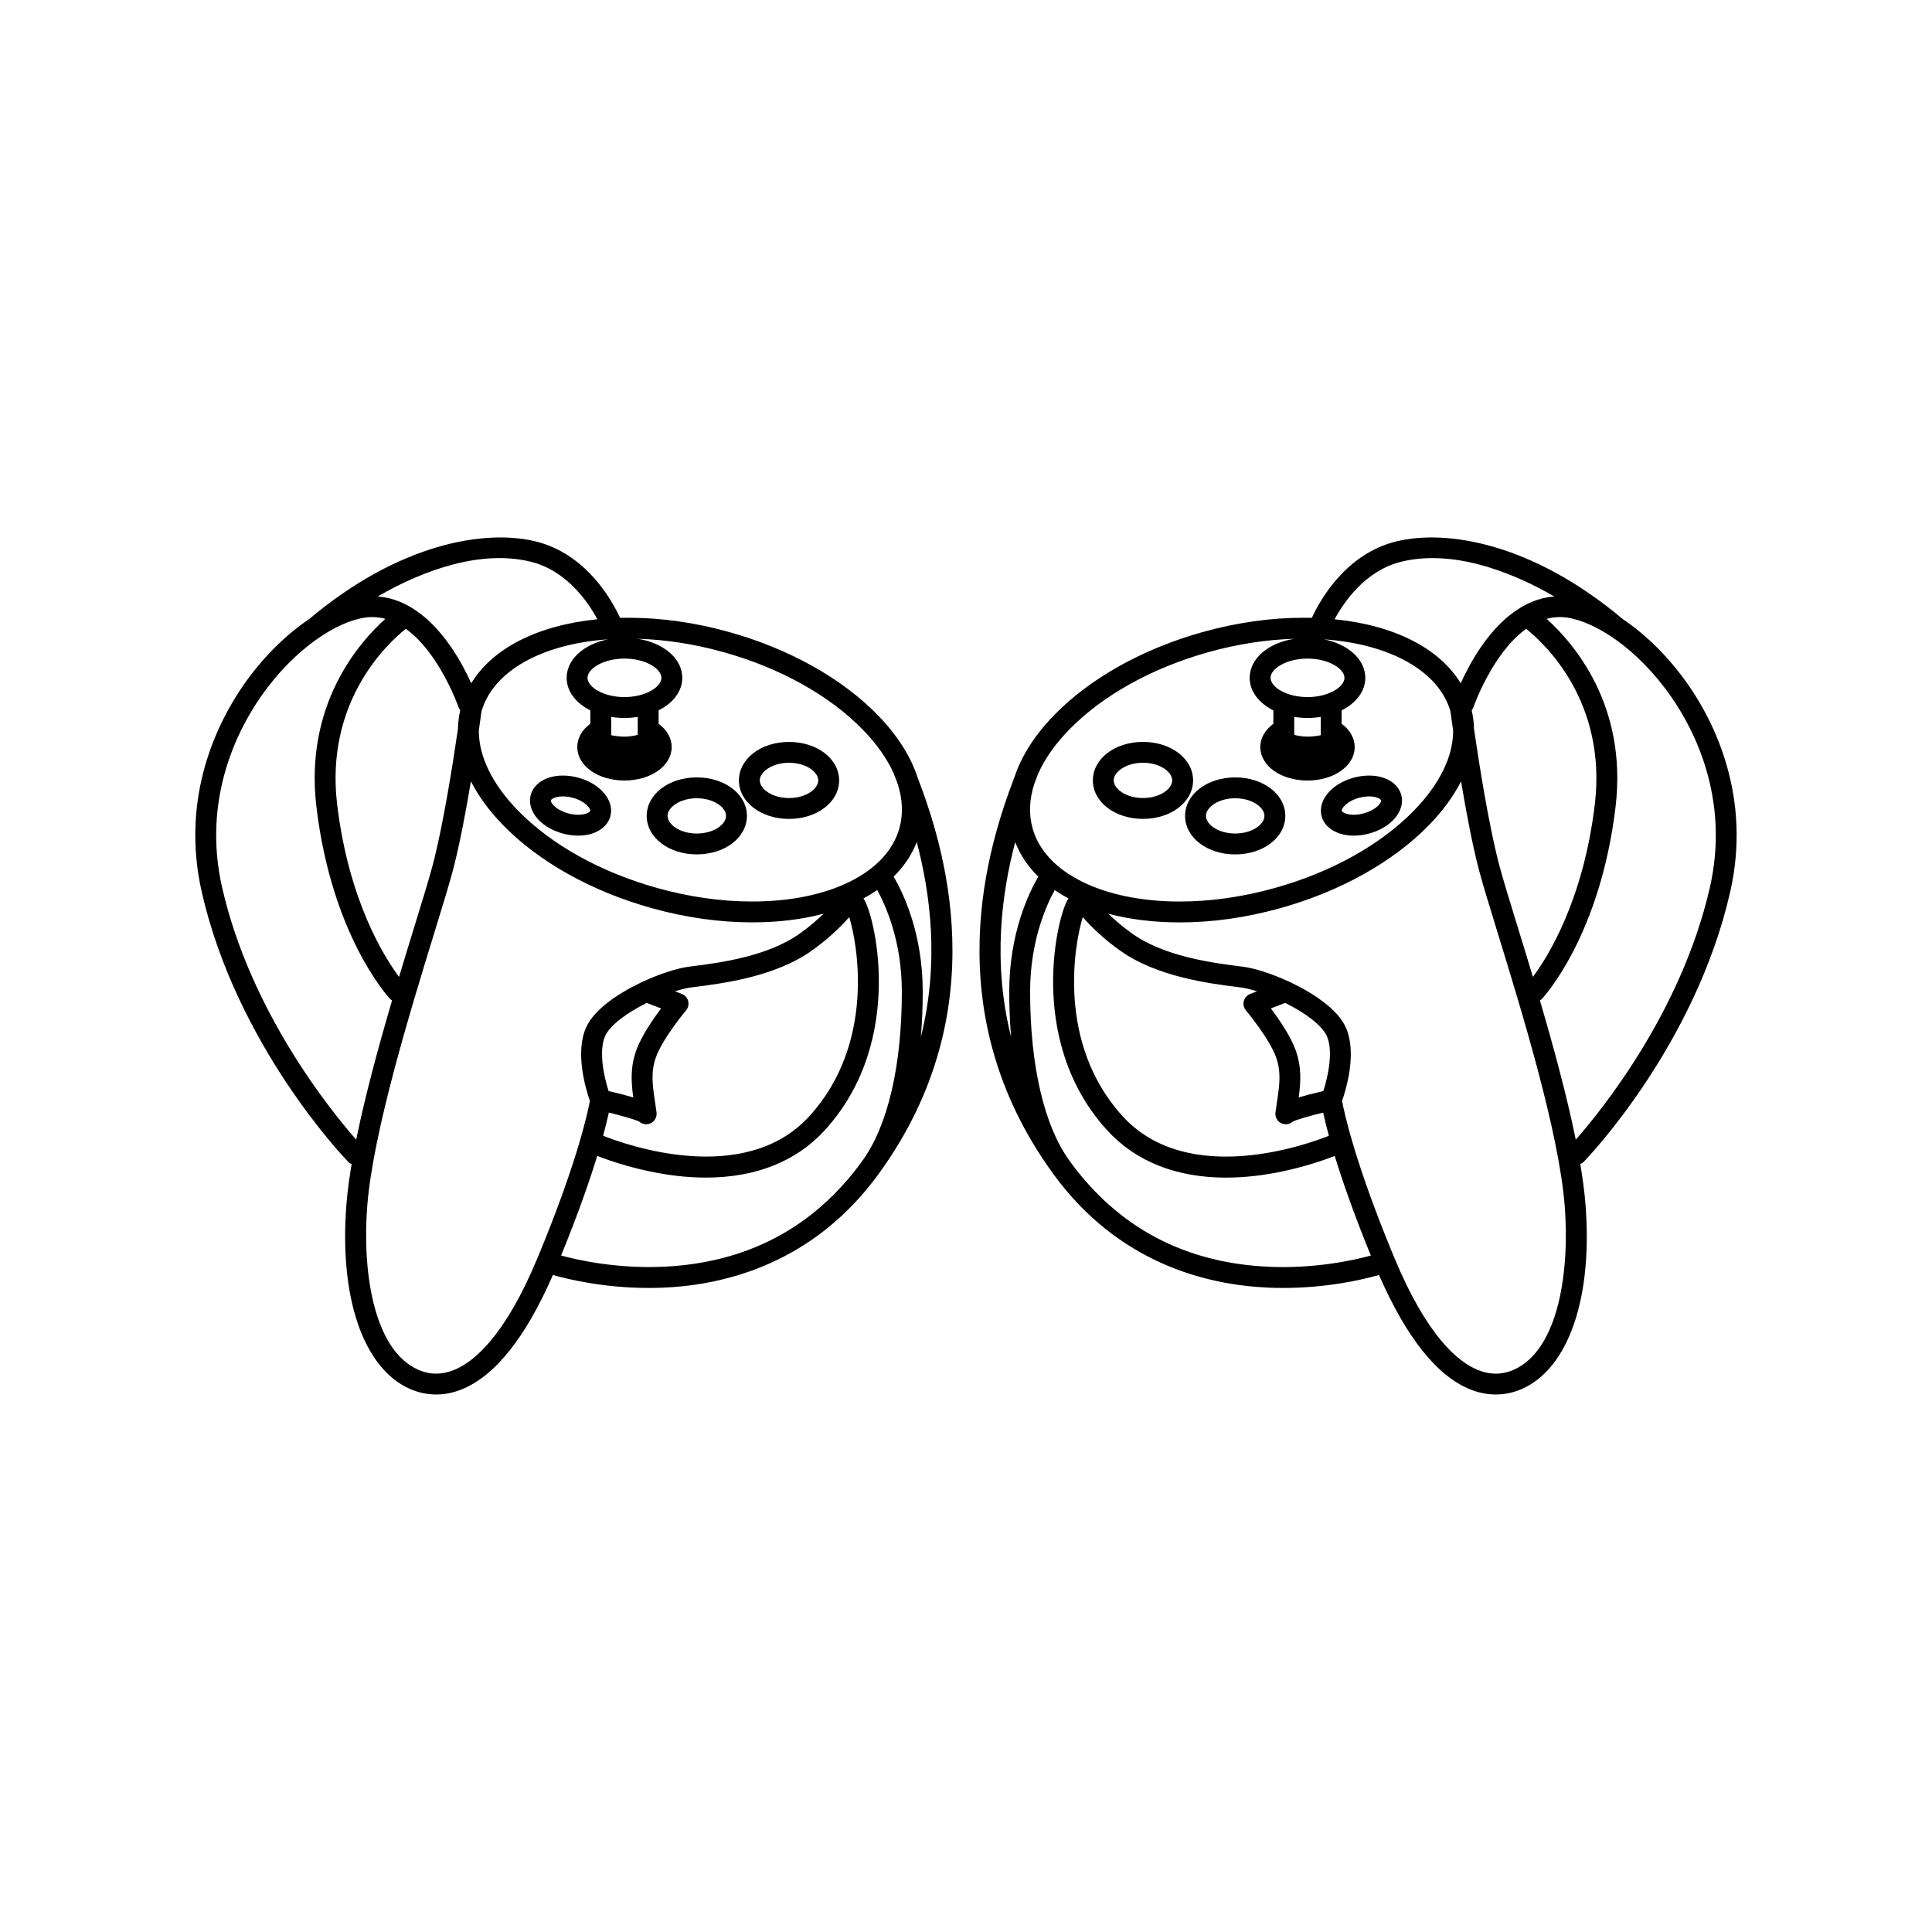 <?xml version="1.0" encoding="UTF-8"?>
<!-- Uploaded to: SVG Repo, www.svgrepo.com, Generator: SVG Repo Mixer Tools -->
<svg fill="#000000" width="800px" height="800px" version="1.1" viewBox="144 144 512 512" xmlns="http://www.w3.org/2000/svg">
 <g>
  <path d="m315.38 360.22c0 5.723 5.836 10.203 13.281 10.203 7.449 0 13.281-4.481 13.281-10.203 0-5.719-5.836-10.203-13.281-10.203-7.449 0.004-13.281 4.484-13.281 10.203zm13.281-4.672c4.566 0 7.75 2.461 7.75 4.672 0 2.211-3.184 4.672-7.75 4.672-4.57 0-7.75-2.461-7.75-4.672-0.004-2.207 3.18-4.672 7.75-4.672z"/>
  <path d="m297.18 350.07c-1.34-0.355-2.684-0.539-4-0.539-4.352 0-7.699 2.023-8.531 5.152-0.586 2.211 0.176 4.617 2.098 6.606 1.594 1.648 3.894 2.938 6.481 3.625 1.34 0.355 2.684 0.535 4 0.535 4.352 0 7.699-2.023 8.531-5.152 1.109-4.156-2.66-8.652-8.578-10.227zm0.047 9.852c-0.836 0-1.703-0.117-2.578-0.352-1.602-0.426-3.035-1.199-3.926-2.125-0.625-0.648-0.781-1.156-0.73-1.344 0.094-0.352 1.156-1.043 3.188-1.043 0.836 0 1.703 0.117 2.578 0.352 3.418 0.91 4.801 2.934 4.656 3.469-0.094 0.352-1.156 1.043-3.188 1.043z"/>
  <path d="m353.1 361.02c7.449 0 13.281-4.481 13.281-10.203 0-5.719-5.836-10.199-13.281-10.199-7.449 0-13.281 4.481-13.281 10.199s5.836 10.203 13.281 10.203zm0-14.875c4.566 0 7.75 2.461 7.75 4.672s-3.184 4.672-7.75 4.672c-4.566 0-7.75-2.461-7.75-4.672s3.184-4.672 7.75-4.672z"/>
  <path d="m387.08 349.79c-1.824-5.473-5.316-10.973-10.41-16.219-9.52-9.809-23.559-17.656-39.531-22.102-8.961-2.492-17.902-3.758-26.574-3.758-0.754 0-1.496 0.012-2.238 0.027-2.141-4.652-8.957-16.973-22.379-20.258-13.352-3.269-36.113 0.449-60.055 20.617-6.254 4.188-12.402 10.293-17.438 17.566-6.602 9.535-16.801 29.34-10.965 54.836 9.281 40.535 37.547 70.113 38.742 71.355 0.281 0.289 0.605 0.5 0.957 0.641-0.629 3.711-1.098 7.219-1.359 10.422-2.019 24.848 4.41 43.676 16.789 49.148 2.25 0.992 4.594 1.488 6.961 1.488 2.242 0 4.504-0.445 6.731-1.332 8.836-3.531 16.977-13.742 24.219-30.34 4.277 1.215 13.688 3.438 25.398 3.438 1.312 0 2.66-0.027 4.023-0.09 16.508-0.73 39.785-6.562 56.945-30.188v-0.004c0-0.004 0.004-0.004 0.004-0.008 31.59-43.488 16.922-87.645 10.18-105.24zm-14.375-12.367c3.695 3.805 6.426 7.711 8.148 11.578 0.012 0.027 0.012 0.055 0.023 0.082 0.285 0.73 0.602 1.539 0.938 2.418 1.383 4.137 1.594 8.191 0.539 11.988-3.281 11.801-18.594 19.422-39.008 19.422-8.168 0-16.609-1.195-25.09-3.555-15.043-4.184-28.203-11.512-37.051-20.625-6.789-6.992-10.328-14.324-10.312-21.121 0.379-2.613 0.625-4.445 0.711-5.094 3.062-10.645 15.949-17.855 33.527-19.086-6.402 1.273-10.961 5.301-10.961 10.203 0 3.594 2.457 6.707 6.277 8.621v3.539c-2.231 1.637-3.465 3.82-3.465 6.184 0 4.973 5.496 8.867 12.508 8.867 7.012 0 12.508-3.894 12.508-8.867 0-2.371-1.254-4.551-3.465-6.176v-3.547c3.824-1.914 6.277-5.031 6.277-8.621 0-5.113-4.957-9.266-11.785-10.348 7.398 0.215 14.996 1.387 22.629 3.512 15.047 4.188 28.203 11.512 37.051 20.625zm-14.188 102.35c-17.32 19.016-49.168 7.418-54.688 5.207 0.715-2.617 1.203-4.66 1.523-6.141 3.59 0.883 7.117 1.895 8.055 2.402 0.512 0.453 1.168 0.695 1.836 0.695 0.383 0 0.773-0.078 1.141-0.246 1.109-0.504 1.762-1.672 1.602-2.879-0.125-0.957-0.266-1.883-0.398-2.789-0.66-4.418-1.18-7.906 0.258-11.891 1.805-4.996 7.906-12.301 7.969-12.375 0.574-0.688 0.781-1.605 0.559-2.473-0.227-0.867-0.855-1.57-1.691-1.887l-1.816-0.691c1.641-0.52 3.164-0.883 4.441-1.047l0.848-0.105c7.414-0.941 21.211-2.695 30.941-9.598 4.394-3.117 7.66-6.301 9.957-8.906 2.231 7.106 6.973 33.504-10.535 52.723zm-43.129-29.992 3.812 1.453c-2.164 2.887-5.215 7.32-6.555 11.027-1.645 4.547-1.379 8.516-0.82 12.574-1.621-0.488-3.75-1.051-6.539-1.699-1.168-3.609-2.746-10.551-0.891-14.625 1.336-2.945 5.957-6.211 10.992-8.73zm-65.633-6.898c-3.82-5.106-13.348-20.074-16.41-45.723-3.234-27.086 13.113-42.449 18.191-46.52 8.938 6.414 13.895 20.535 13.961 20.727 0.109 0.32 0.281 0.602 0.48 0.848-0.379 1.637-0.594 3.301-0.625 4.981-1.266 8.715-3.894 25.555-6.703 36.137-0.969 3.648-2.742 9.426-4.801 16.113-1.266 4.125-2.66 8.66-4.094 13.438zm63.25-64.145c-0.891 0.242-2.109 0.477-3.516 0.477-1.395 0-2.609-0.184-3.516-0.383v-4.844c1.125 0.176 2.301 0.281 3.516 0.281 1.215 0 2.387-0.102 3.516-0.281zm-3.516-10.004c-5.606 0-9.793-2.691-9.793-5.102 0-2.406 4.188-5.102 9.793-5.102 5.606 0 9.793 2.691 9.793 5.102 0 2.41-4.188 5.102-9.793 5.102zm-24.859-35.879c9.473 2.32 15.148 10.566 17.684 15.258-15.781 1.562-27.773 7.664-33.422 16.949-1.234-2.715-3.082-6.316-5.547-9.867-3.164-4.551-6.625-7.941-10.285-10.152-0.121-0.086-0.246-0.164-0.379-0.23-2.762-1.602-5.637-2.519-8.586-2.742 12.684-7.352 27.703-12.359 40.535-9.215zm-81.75 86.41c-5.363-23.426 4.039-41.664 10.121-50.453 9.172-13.254 20.574-20.176 27.805-21.156 1.871-0.254 3.641-0.102 5.316 0.344-7.117 6.394-21.48 22.887-18.266 49.816 4.055 33.961 18.836 50.164 19.465 50.84 0.176 0.188 0.375 0.332 0.582 0.461-3.547 12.082-7.125 25.188-9.5 36.902-6.379-7.234-27.914-33.527-35.523-66.754zm61.383 127.82c-3.219 1.285-6.383 1.258-9.406-0.078-12.156-5.371-14.875-26.867-13.512-43.641 1.598-19.625 11.344-51.32 17.793-72.297 2.16-7.019 3.863-12.566 4.859-16.32 1.785-6.731 3.469-15.711 4.801-23.684 1.984 3.898 4.801 7.769 8.434 11.512 9.52 9.809 23.562 17.656 39.535 22.102 8.961 2.492 17.902 3.758 26.574 3.758 6.93 0 13.297-0.801 18.934-2.297-1.734 1.684-3.84 3.504-6.387 5.309-8.598 6.102-21.504 7.738-28.438 8.621l-0.852 0.109c-3.051 0.391-7.68 1.848-12.301 4-0.148 0.055-0.289 0.121-0.426 0.199-6.258 2.977-12.414 7.219-14.512 11.836-3.086 6.789-0.059 16.609 0.969 19.531-0.555 3.012-3.414 16.504-13.91 41.691-8.586 20.621-16.789 27.504-22.156 29.648zm55.641-27.395c-12.184 0.57-22.465-1.68-27.207-2.961 4.57-11.184 7.59-19.926 9.578-26.41 3.234 1.277 11.25 4.125 20.926 5.273 2.711 0.32 5.344 0.48 7.887 0.48 13.168 0 23.961-4.281 31.516-12.574 21.883-24.027 12.832-58.152 10.227-61.375 0.016-0.023 0.027-0.039 0.039-0.062 1.273-0.68 2.477-1.41 3.609-2.188 2.316 4.203 6.516 13.656 6.519 26.895 0 19.727-3.746 35.703-10.551 44.992-0.004 0.004-0.008 0.012-0.012 0.016-12.699 17.496-30.375 26.887-52.531 27.914zm60.926-103.38c2.734-2.68 4.805-5.75 6.117-9.16 3.578 13.535 6.066 31.848 1.086 51.676 0.324-3.859 0.5-7.883 0.5-12.066 0-15.379-5.164-26.098-7.703-30.449z"/>
  <path d="m471.34 350.02c-7.449 0-13.281 4.481-13.281 10.203 0 5.723 5.836 10.203 13.281 10.203 7.449 0 13.281-4.481 13.281-10.203 0-5.723-5.836-10.203-13.281-10.203zm7.75 10.199c0 2.211-3.184 4.672-7.75 4.672-4.57 0-7.75-2.461-7.75-4.672 0-2.211 3.184-4.672 7.75-4.672s7.75 2.465 7.75 4.672z"/>
  <path d="m494.24 360.3c0.832 3.129 4.18 5.152 8.531 5.152 1.316 0 2.66-0.18 4-0.535 2.586-0.688 4.887-1.977 6.481-3.625 1.922-1.988 2.688-4.398 2.098-6.606-0.832-3.129-4.184-5.152-8.531-5.152-1.316 0-2.66 0.18-4 0.539-5.918 1.57-9.688 6.066-8.578 10.227zm5.344-1.422c-0.141-0.535 1.238-2.559 4.656-3.469 0.875-0.234 1.742-0.352 2.578-0.352 2.031 0 3.094 0.691 3.188 1.043 0.051 0.184-0.105 0.695-0.73 1.344-0.891 0.922-2.324 1.699-3.926 2.125-0.875 0.234-1.742 0.352-2.578 0.352-2.031 0-3.094-0.691-3.188-1.043z"/>
  <path d="m460.18 350.81c0-5.719-5.836-10.199-13.281-10.199-7.449 0-13.281 4.481-13.281 10.199 0 5.723 5.836 10.203 13.281 10.203 7.445 0.004 13.281-4.481 13.281-10.203zm-5.531 0c0 2.211-3.184 4.672-7.75 4.672-4.566 0-7.75-2.461-7.75-4.672 0-2.207 3.184-4.672 7.75-4.672 4.566 0.004 7.75 2.465 7.75 4.672z"/>
  <path d="m423.08 455.03c0 0.004 0.004 0.004 0.004 0.008v0.004c17.16 23.625 40.438 29.457 56.945 30.188 1.367 0.062 2.711 0.09 4.023 0.09 11.711 0 21.125-2.219 25.398-3.438 7.246 16.598 15.383 26.812 24.219 30.34 2.227 0.891 4.492 1.332 6.731 1.332 2.371 0 4.711-0.496 6.961-1.488 12.379-5.469 18.812-24.301 16.789-49.148-0.262-3.207-0.73-6.711-1.359-10.422 0.348-0.141 0.676-0.352 0.957-0.641 1.199-1.238 29.461-30.82 38.742-71.355 5.84-25.492-4.363-45.297-10.965-54.836-5.035-7.273-11.184-13.379-17.438-17.566-23.941-20.168-46.703-23.887-60.055-20.617-13.422 3.285-20.242 15.605-22.379 20.258-0.738-0.02-1.484-0.027-2.238-0.027-8.672 0-17.613 1.266-26.574 3.758-15.973 4.441-30.012 12.293-39.531 22.102-5.094 5.246-8.586 10.746-10.41 16.219-6.731 17.602-21.398 61.758 10.18 105.24zm41.254-138.23c7.633-2.121 15.23-3.293 22.629-3.512-6.828 1.082-11.785 5.234-11.785 10.348 0 3.594 2.457 6.707 6.277 8.621v3.547c-2.211 1.625-3.465 3.801-3.465 6.176 0 4.973 5.492 8.867 12.508 8.867s12.508-3.894 12.508-8.867c0-2.359-1.234-4.547-3.465-6.184v-3.539c3.824-1.914 6.277-5.031 6.277-8.621 0-4.906-4.562-8.93-10.961-10.203 17.582 1.23 30.469 8.441 33.527 19.086 0.086 0.648 0.336 2.481 0.711 5.094 0.016 6.797-3.523 14.125-10.312 21.121-8.848 9.117-22.004 16.441-37.051 20.625-8.48 2.359-16.922 3.555-25.09 3.555-20.414 0-35.727-7.625-39.008-19.422-1.055-3.797-0.844-7.852 0.539-11.988 0.336-0.875 0.652-1.684 0.938-2.418 0.012-0.027 0.012-0.055 0.023-0.082 1.723-3.867 4.457-7.773 8.148-11.578 8.852-9.113 22.008-16.438 37.051-20.625zm-33.387 70.258c2.297 2.609 5.562 5.789 9.957 8.906 9.727 6.902 23.527 8.656 30.941 9.598l0.848 0.105c1.281 0.164 2.801 0.527 4.441 1.047l-1.816 0.691c-0.836 0.316-1.465 1.023-1.691 1.887-0.227 0.867-0.016 1.789 0.559 2.473 0.062 0.074 6.164 7.375 7.969 12.375 1.438 3.981 0.918 7.473 0.258 11.891-0.133 0.902-0.273 1.828-0.398 2.789-0.16 1.207 0.492 2.375 1.602 2.879 0.367 0.168 0.754 0.246 1.141 0.246 0.668 0 1.32-0.242 1.836-0.695 0.938-0.512 4.465-1.523 8.055-2.402 0.32 1.477 0.809 3.519 1.523 6.141-5.519 2.211-37.367 13.805-54.688-5.207-17.512-19.223-12.773-45.621-10.535-52.723zm64.648 31.453c1.855 4.078 0.277 11.016-0.891 14.625-2.785 0.648-4.914 1.211-6.539 1.699 0.559-4.055 0.824-8.023-0.82-12.574-1.34-3.707-4.387-8.141-6.555-11.027l3.812-1.453c5.035 2.523 9.656 5.789 10.992 8.73zm50.543-29.059c-2.055-6.688-3.832-12.461-4.801-16.113-2.809-10.582-5.438-27.422-6.703-36.137-0.031-1.68-0.246-3.344-0.625-4.981 0.203-0.246 0.371-0.527 0.48-0.848 0.066-0.191 5.023-14.312 13.961-20.727 5.078 4.066 21.426 19.434 18.191 46.52-3.062 25.645-12.59 40.617-16.41 45.723-1.43-4.781-2.824-9.316-4.094-13.438zm-59.152-55.465c1.125 0.176 2.301 0.281 3.516 0.281s2.387-0.102 3.516-0.281v4.844c-0.906 0.199-2.121 0.383-3.516 0.383-1.406 0-2.625-0.234-3.516-0.477zm-6.277-10.352c0-2.406 4.188-5.102 9.793-5.102 5.606 0 9.793 2.691 9.793 5.102 0 2.406-4.188 5.102-9.793 5.102-5.606 0-9.793-2.691-9.793-5.102zm75.191-21.562c-2.949 0.227-5.824 1.145-8.586 2.742-0.133 0.066-0.258 0.141-0.379 0.23-3.66 2.211-7.125 5.602-10.285 10.152-2.469 3.551-4.316 7.152-5.547 9.867-5.652-9.285-17.641-15.387-33.422-16.949 2.535-4.691 8.207-12.938 17.68-15.258 12.832-3.144 27.852 1.863 40.539 9.215zm5.691 143.95c-2.375-11.715-5.953-24.82-9.5-36.902 0.207-0.129 0.406-0.273 0.582-0.461 0.625-0.672 15.41-16.879 19.465-50.84 3.215-26.93-11.148-43.422-18.266-49.816 1.676-0.449 3.445-0.598 5.316-0.344 7.231 0.98 18.629 7.902 27.805 21.156 6.082 8.785 15.484 27.027 10.121 50.453-7.613 33.227-29.145 59.52-35.523 66.754zm-48.023 31.422c-10.496-25.188-13.355-38.68-13.91-41.691 1.027-2.922 4.059-12.742 0.973-19.531-2.102-4.621-8.254-8.863-14.512-11.836-0.137-0.078-0.277-0.145-0.422-0.199-4.621-2.156-9.254-3.609-12.301-4l-0.852-0.109c-6.934-0.879-19.84-2.519-28.438-8.621-2.547-1.805-4.652-3.625-6.387-5.309 5.637 1.496 12.004 2.297 18.934 2.297 8.672 0 17.609-1.262 26.574-3.758 15.977-4.445 30.016-12.293 39.535-22.102 3.633-3.742 6.449-7.613 8.434-11.512 1.332 7.973 3.016 16.953 4.801 23.684 0.996 3.754 2.699 9.297 4.859 16.32 6.449 20.973 16.195 52.672 17.793 72.297 1.367 16.773-1.355 38.27-13.512 43.641-3.023 1.336-6.191 1.363-9.41 0.078-5.367-2.148-13.57-9.031-22.16-29.648zm-86.016-25.66c-0.004-0.004-0.008-0.012-0.012-0.016-6.805-9.289-10.551-25.27-10.551-44.992 0-13.242 4.203-22.691 6.519-26.895 1.133 0.777 2.336 1.508 3.609 2.188 0.012 0.02 0.023 0.039 0.039 0.062-2.602 3.219-11.656 37.348 10.227 61.375 7.555 8.297 18.352 12.574 31.516 12.574 2.543 0 5.172-0.16 7.887-0.48 9.676-1.148 17.691-3.996 20.926-5.273 1.988 6.484 5.012 15.227 9.578 26.41-4.738 1.285-15.02 3.531-27.203 2.961-22.156-1.031-39.832-10.422-52.535-27.914zm-16.094-45.012c0 4.184 0.172 8.211 0.496 12.066-4.977-19.832-2.492-38.141 1.086-51.676 1.312 3.41 3.383 6.481 6.117 9.16-2.535 4.348-7.695 15.066-7.699 30.449z"/>
 </g>
</svg>